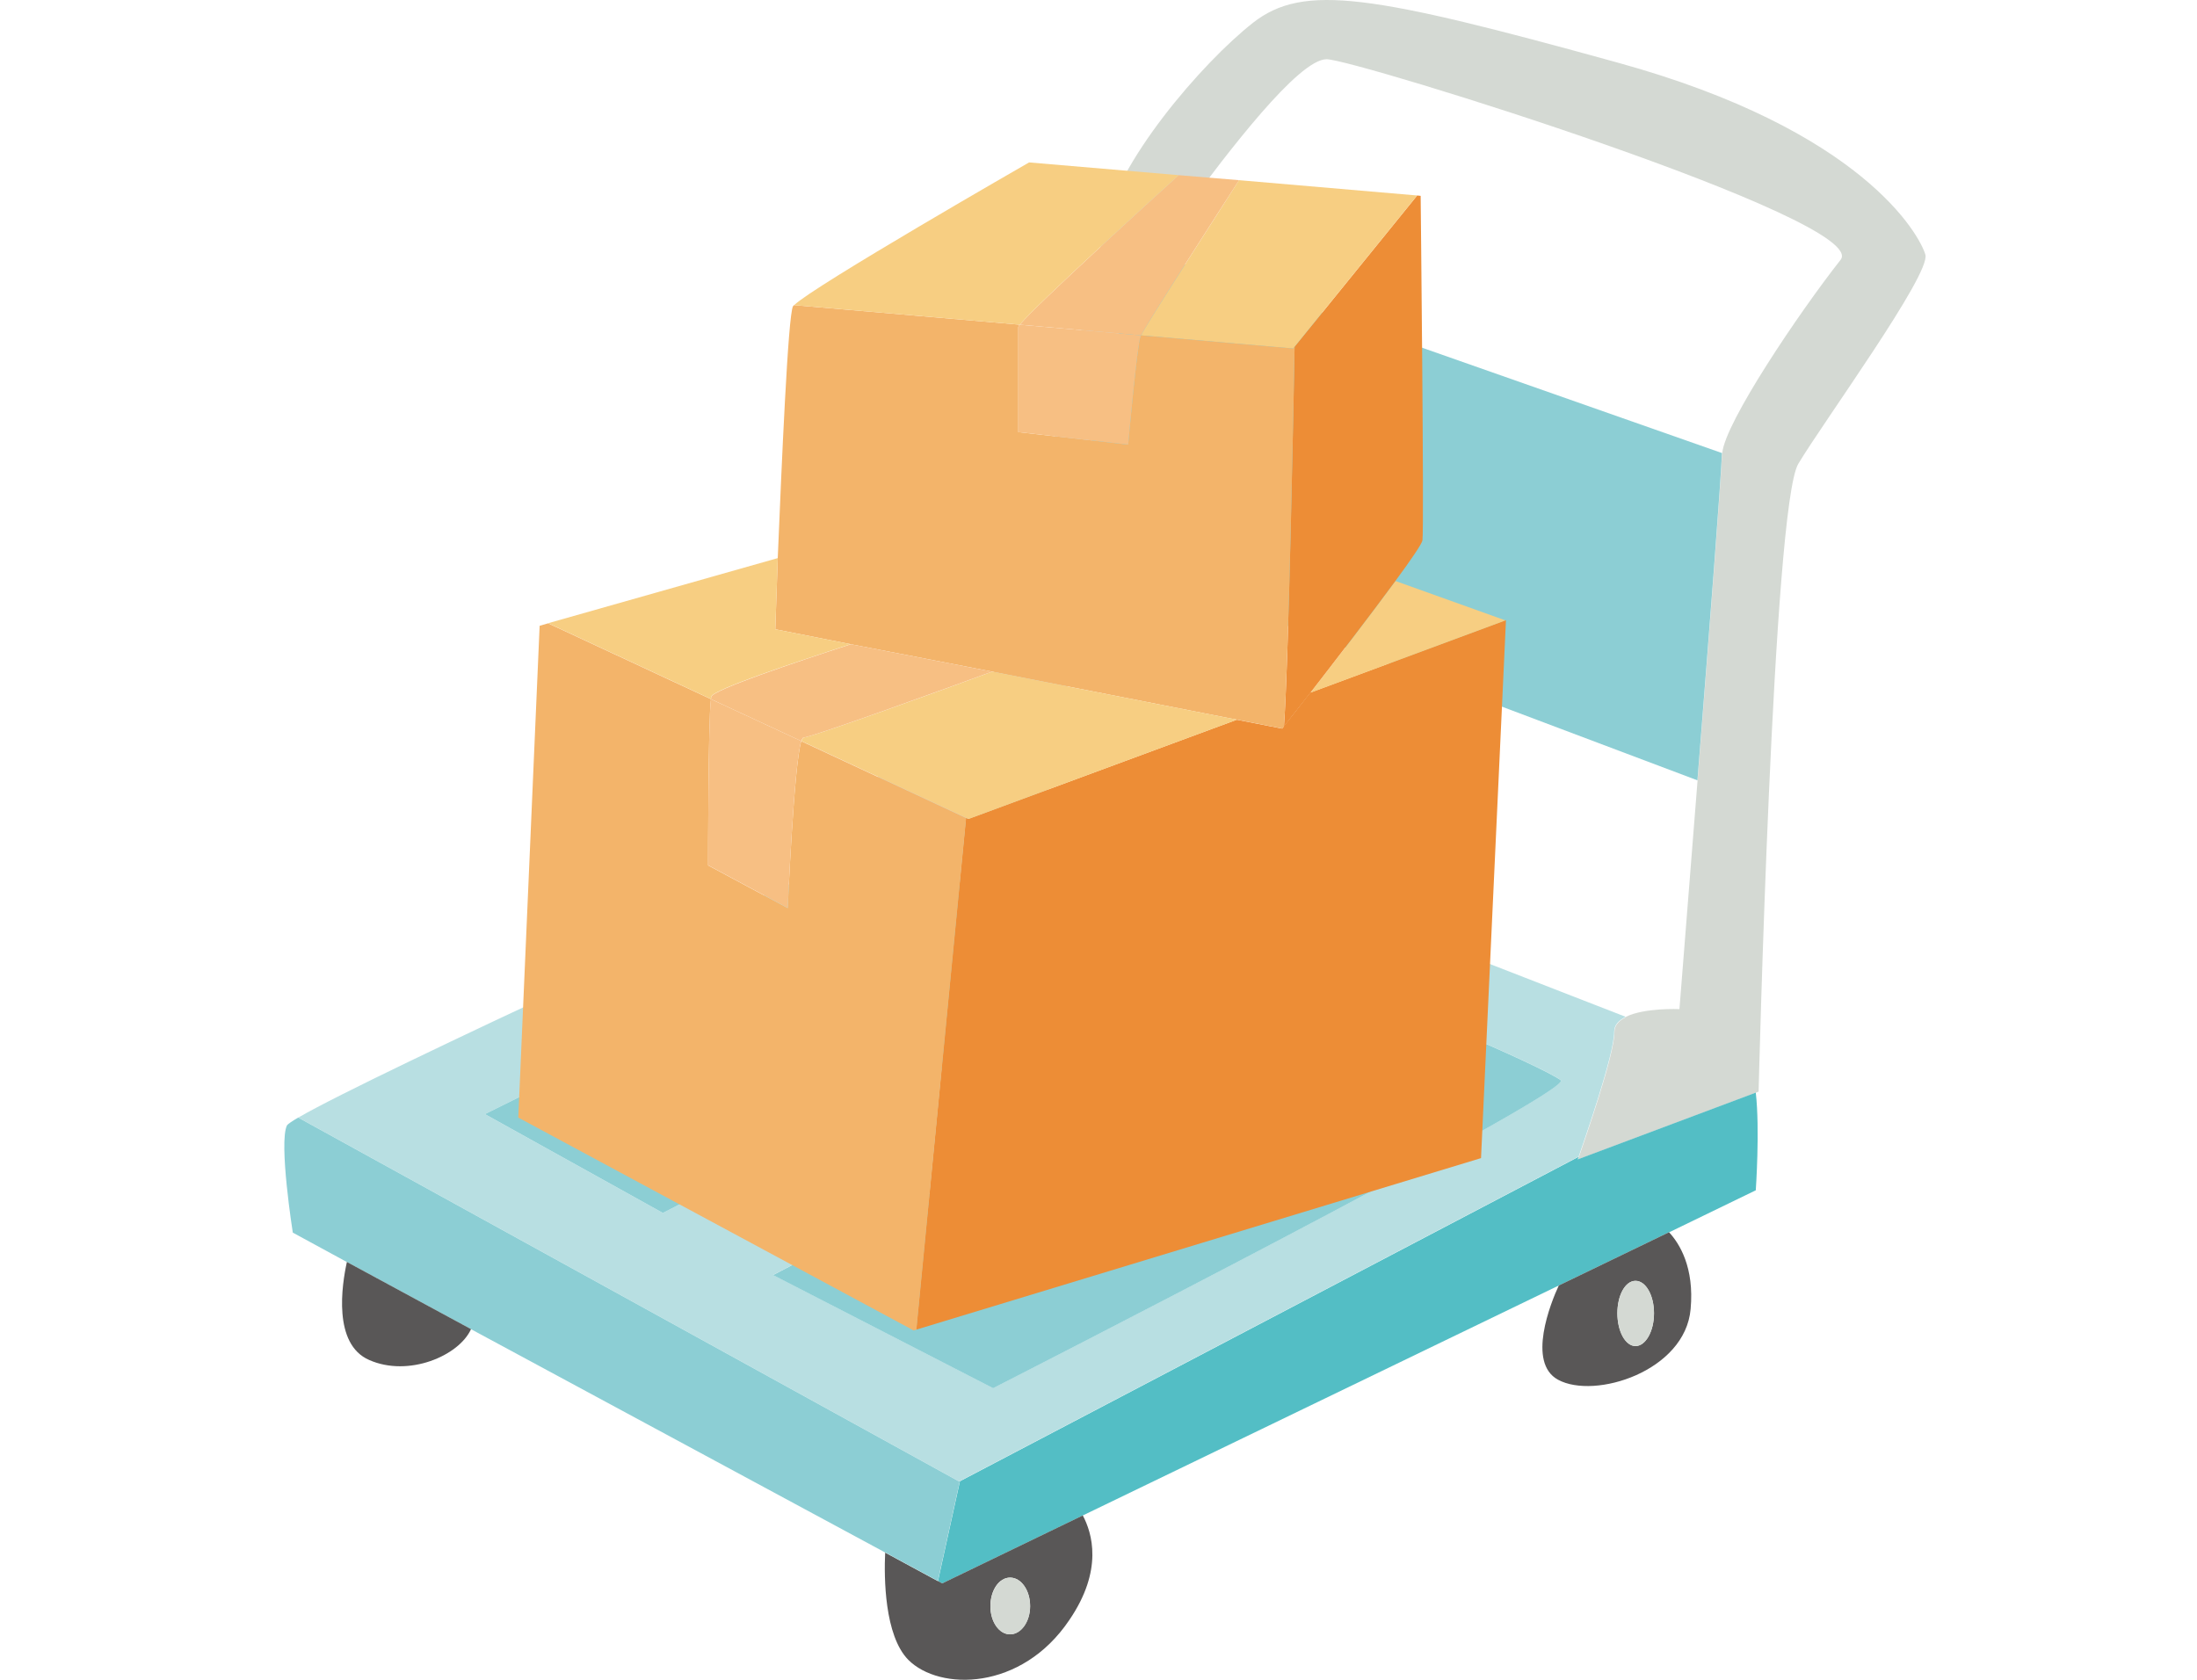 <svg width="170" height="130" viewBox="0 0 170 130" fill="none" xmlns="http://www.w3.org/2000/svg">
<path d="M125.806 78.693C127.238 77.976 129.952 78.096 129.952 78.096C129.952 78.096 130.609 69.741 131.355 60.39C132.249 49.137 133.234 36.41 133.234 35.215C133.234 35.185 133.234 35.126 133.264 35.066C133.472 32.706 139.2 24.201 142.421 20.109C144.838 17.061 104.826 4.584 102.648 4.584C100.471 4.584 94.982 11.813 91.731 16.205C91.283 16.773 90.746 18.087 90.18 19.939L88.211 19.252L82.543 42.007L84.691 42.813C82.812 51.806 81.29 59.892 81.052 61.296C80.992 61.446 80.992 61.505 80.992 61.505C78.158 64.762 76.428 63.029 76.428 63.029L67.012 65.867L67.042 65.718L68.563 56.257L76.428 53.837C76.428 53.837 84.512 23.206 85.377 17.948C86.242 12.69 93.033 4.842 96.951 1.765C100.888 -1.312 106.128 -0.416 125.16 4.842C144.151 10.071 148.536 18.187 148.984 19.71C149.401 21.234 141.119 32.606 139.15 35.892C137.181 39.179 136.078 84.479 136.078 84.479L135.869 84.569L122.087 89.737C122.087 89.737 122.117 89.677 122.177 89.528C122.594 88.303 124.921 81.671 124.921 79.878C124.921 79.341 125.279 78.982 125.816 78.713L125.806 78.693Z" fill="#D4D9D3"/>
<path d="M129.147 95.363L120.616 99.486L83.786 117.282L72.908 122.54L72.58 122.36L74.28 114.633L122.167 89.518C122.107 89.667 122.077 89.727 122.077 89.727L135.859 84.559C136.187 87.397 135.859 92.117 135.859 92.117L129.147 95.373V95.363Z" fill="#53BEC5"/>
<path d="M90.17 19.929L133.254 35.066C133.224 35.126 133.224 35.185 133.224 35.215C133.224 36.41 132.24 49.127 131.345 60.39L84.681 42.803L82.533 41.997L88.201 19.242L90.17 19.929Z" fill="#8CCED4"/>
<path d="M129.147 95.363C129.952 96.23 131.115 98.082 130.817 101.308C130.4 106.118 123.39 108.329 120.556 106.776C118.14 105.461 119.989 100.83 120.615 99.486L129.147 95.363ZM127.983 101.637C127.983 100.263 127.357 99.128 126.552 99.128C125.746 99.128 125.15 100.263 125.15 101.637C125.15 103.011 125.776 104.176 126.552 104.176C127.327 104.176 127.983 103.041 127.983 101.637Z" fill="#595757"/>
<path d="M126.552 99.118C127.358 99.118 127.984 100.253 127.984 101.627C127.984 103.001 127.358 104.167 126.552 104.167C125.747 104.167 125.15 103.031 125.15 101.627C125.15 100.223 125.777 99.118 126.552 99.118Z" fill="#D4D9D3"/>
<path d="M74.28 114.623L74.22 114.652L23.082 86.49C28.869 83.115 62.079 67.948 67.031 65.707L67.001 65.857L76.418 63.019C76.418 63.019 78.148 64.751 80.981 61.495C80.981 61.495 80.981 61.435 81.041 61.286L125.796 78.693C125.259 78.962 124.901 79.32 124.901 79.858C124.901 81.651 122.574 88.273 122.157 89.508L74.27 114.623H74.28ZM76.845 107.423C76.845 107.423 121.868 84.459 120.764 83.593C119.691 82.696 105.462 76.363 103.085 76.781C100.669 77.229 59.822 98.669 59.822 98.669L76.845 107.423ZM91.72 72.429C91.929 71.563 80.574 66.514 78.396 66.723C76.189 66.962 37.52 86.222 37.52 86.222L51.291 93.87C51.291 93.87 91.482 73.296 91.72 72.429Z" fill="#B8DFE2"/>
<path d="M120.764 83.603C121.868 84.469 76.845 107.433 76.845 107.433L59.822 98.68C59.822 98.68 100.669 77.239 103.085 76.791C105.472 76.373 119.691 82.706 120.764 83.603Z" fill="#8CCED4"/>
<path d="M78.398 66.723C80.576 66.514 91.931 71.563 91.722 72.429C91.484 73.296 51.293 93.87 51.293 93.87L37.522 86.222C37.522 86.222 76.191 66.962 78.398 66.723Z" fill="#8CCED4"/>
<path d="M72.579 122.36L72.907 122.539L83.784 117.281C84.5 118.626 85.395 121.494 82.74 125.377C79.042 130.874 72.688 130.874 70.282 128.455C68.432 126.572 68.402 122.071 68.492 120.159L72.579 122.37V122.36ZM79.708 124.302C79.708 123.077 79.022 122.091 78.157 122.091C77.292 122.091 76.635 123.077 76.635 124.302C76.635 125.527 77.322 126.483 78.157 126.483C78.992 126.483 79.708 125.497 79.708 124.302Z" fill="#595757"/>
<path d="M78.158 122.091C79.023 122.091 79.709 123.077 79.709 124.302C79.709 125.527 79.023 126.483 78.158 126.483C77.293 126.483 76.637 125.497 76.637 124.302C76.637 123.107 77.323 122.091 78.158 122.091Z" fill="#D4D9D3"/>
<path d="M68.494 120.149L36.437 102.862L26.832 97.664L22.656 95.393C22.656 95.393 21.552 88.402 22.208 87.088C22.268 86.998 22.566 86.789 23.073 86.49L74.211 114.652L74.271 114.623L72.571 122.35L68.484 120.139L68.494 120.149Z" fill="#8CCED4"/>
<path d="M26.842 97.664L36.447 102.862C35.522 104.923 31.615 106.596 28.572 105.252C25.738 104.027 26.454 99.426 26.842 97.664Z" fill="#595757"/>
<path d="M116.528 48.012L114.599 89.627L70.898 102.902L74.746 63.298L74.936 63.377L95.697 55.7L99.217 56.387C99.217 56.387 99.276 56.327 99.326 56.217C99.624 55.859 100.37 54.893 101.384 53.598L116.478 48.002H116.508L116.528 48.012Z" fill="#ED8D36"/>
<path d="M116.5 48.011L101.406 53.608C103.305 51.158 106.08 47.543 107.979 44.964L116.51 48.021L116.5 48.011Z" fill="#F7CE82"/>
<path d="M109.927 15.159C109.927 15.159 110.206 40.851 110.067 41.817C110.037 42.066 109.192 43.311 107.978 44.954C106.079 47.543 103.305 51.148 101.406 53.598C100.382 54.892 99.646 55.858 99.348 56.217C99.706 51.596 100.113 30.076 100.173 26.83L109.659 15.129L109.937 15.159H109.927Z" fill="#ED8D36"/>
<path d="M109.657 15.129L100.171 26.83L100.062 26.97L88.289 25.954C88.727 25.048 94.752 15.707 95.876 13.944L109.657 15.129Z" fill="#F7CE82"/>
<path d="M100.063 26.97L100.173 26.83C100.123 30.076 99.706 51.586 99.347 56.217C99.288 56.327 99.238 56.386 99.238 56.386L95.718 55.699L76.766 51.975L65.819 49.854L59.992 48.699C59.992 48.699 60.072 46.388 60.181 43.192C60.479 36.032 60.977 24.351 61.364 23.693C61.394 23.663 61.424 23.643 61.444 23.613L78.904 25.127C78.825 25.207 78.795 25.297 78.795 25.316V33.442L87.296 34.408C87.296 34.408 87.982 26.691 88.261 26.003C88.261 26.003 88.261 25.974 88.291 25.954L100.063 26.97Z" fill="#F3B46A"/>
<path d="M91.204 13.556L95.877 13.944C94.744 15.707 88.728 25.038 88.29 25.954L78.914 25.128C80.067 23.694 89.255 15.329 91.204 13.556Z" fill="#F7BF83"/>
<path d="M95.717 55.699L74.956 63.377L74.767 63.297L62.01 57.352C62.089 57.163 62.139 57.073 62.199 57.073C62.775 57.073 73.723 53.11 76.775 51.975L95.727 55.699H95.717Z" fill="#F7CE82"/>
<path d="M79.629 12.57L91.203 13.556C89.254 15.318 80.067 23.693 78.913 25.127L61.453 23.614C62.885 22.18 79.629 12.57 79.629 12.57Z" fill="#F7CE82"/>
<path d="M88.291 25.954L88.261 26.003C87.982 26.691 87.296 34.408 87.296 34.408L78.795 33.442V25.316C78.795 25.316 78.825 25.207 78.904 25.127L88.281 25.954H88.291Z" fill="#F7BF83"/>
<path d="M65.82 49.854L76.767 51.975C73.715 53.1 62.767 57.074 62.191 57.074C62.131 57.074 62.081 57.153 62.002 57.352L55.012 54.106C55.012 54.016 55.042 53.937 55.042 53.917C55.23 53.369 61.505 51.268 65.82 49.864V49.854Z" fill="#F7BF83"/>
<path d="M74.758 63.297L70.91 102.901L70.691 102.961L40.105 86.49L41.756 48.43L42.412 48.24L55.01 54.106C54.792 55.868 54.792 66.972 54.792 66.972L60.956 70.278C60.956 70.278 61.424 59.234 62.001 57.362L74.758 63.307V63.297Z" fill="#F3B46A"/>
<path d="M59.992 48.699L65.819 49.854C61.503 51.258 55.229 53.349 55.04 53.907C55.04 53.937 55.01 54.017 55.01 54.096L42.412 48.231L60.181 43.192C60.071 46.388 59.992 48.699 59.992 48.699Z" fill="#F7CE82"/>
<path d="M55.01 54.106L62 57.352C61.423 59.225 60.956 70.269 60.956 70.269L54.791 66.962C54.791 66.962 54.791 55.859 55.01 54.096V54.106Z" fill="#F7BF83"/>
</svg>
